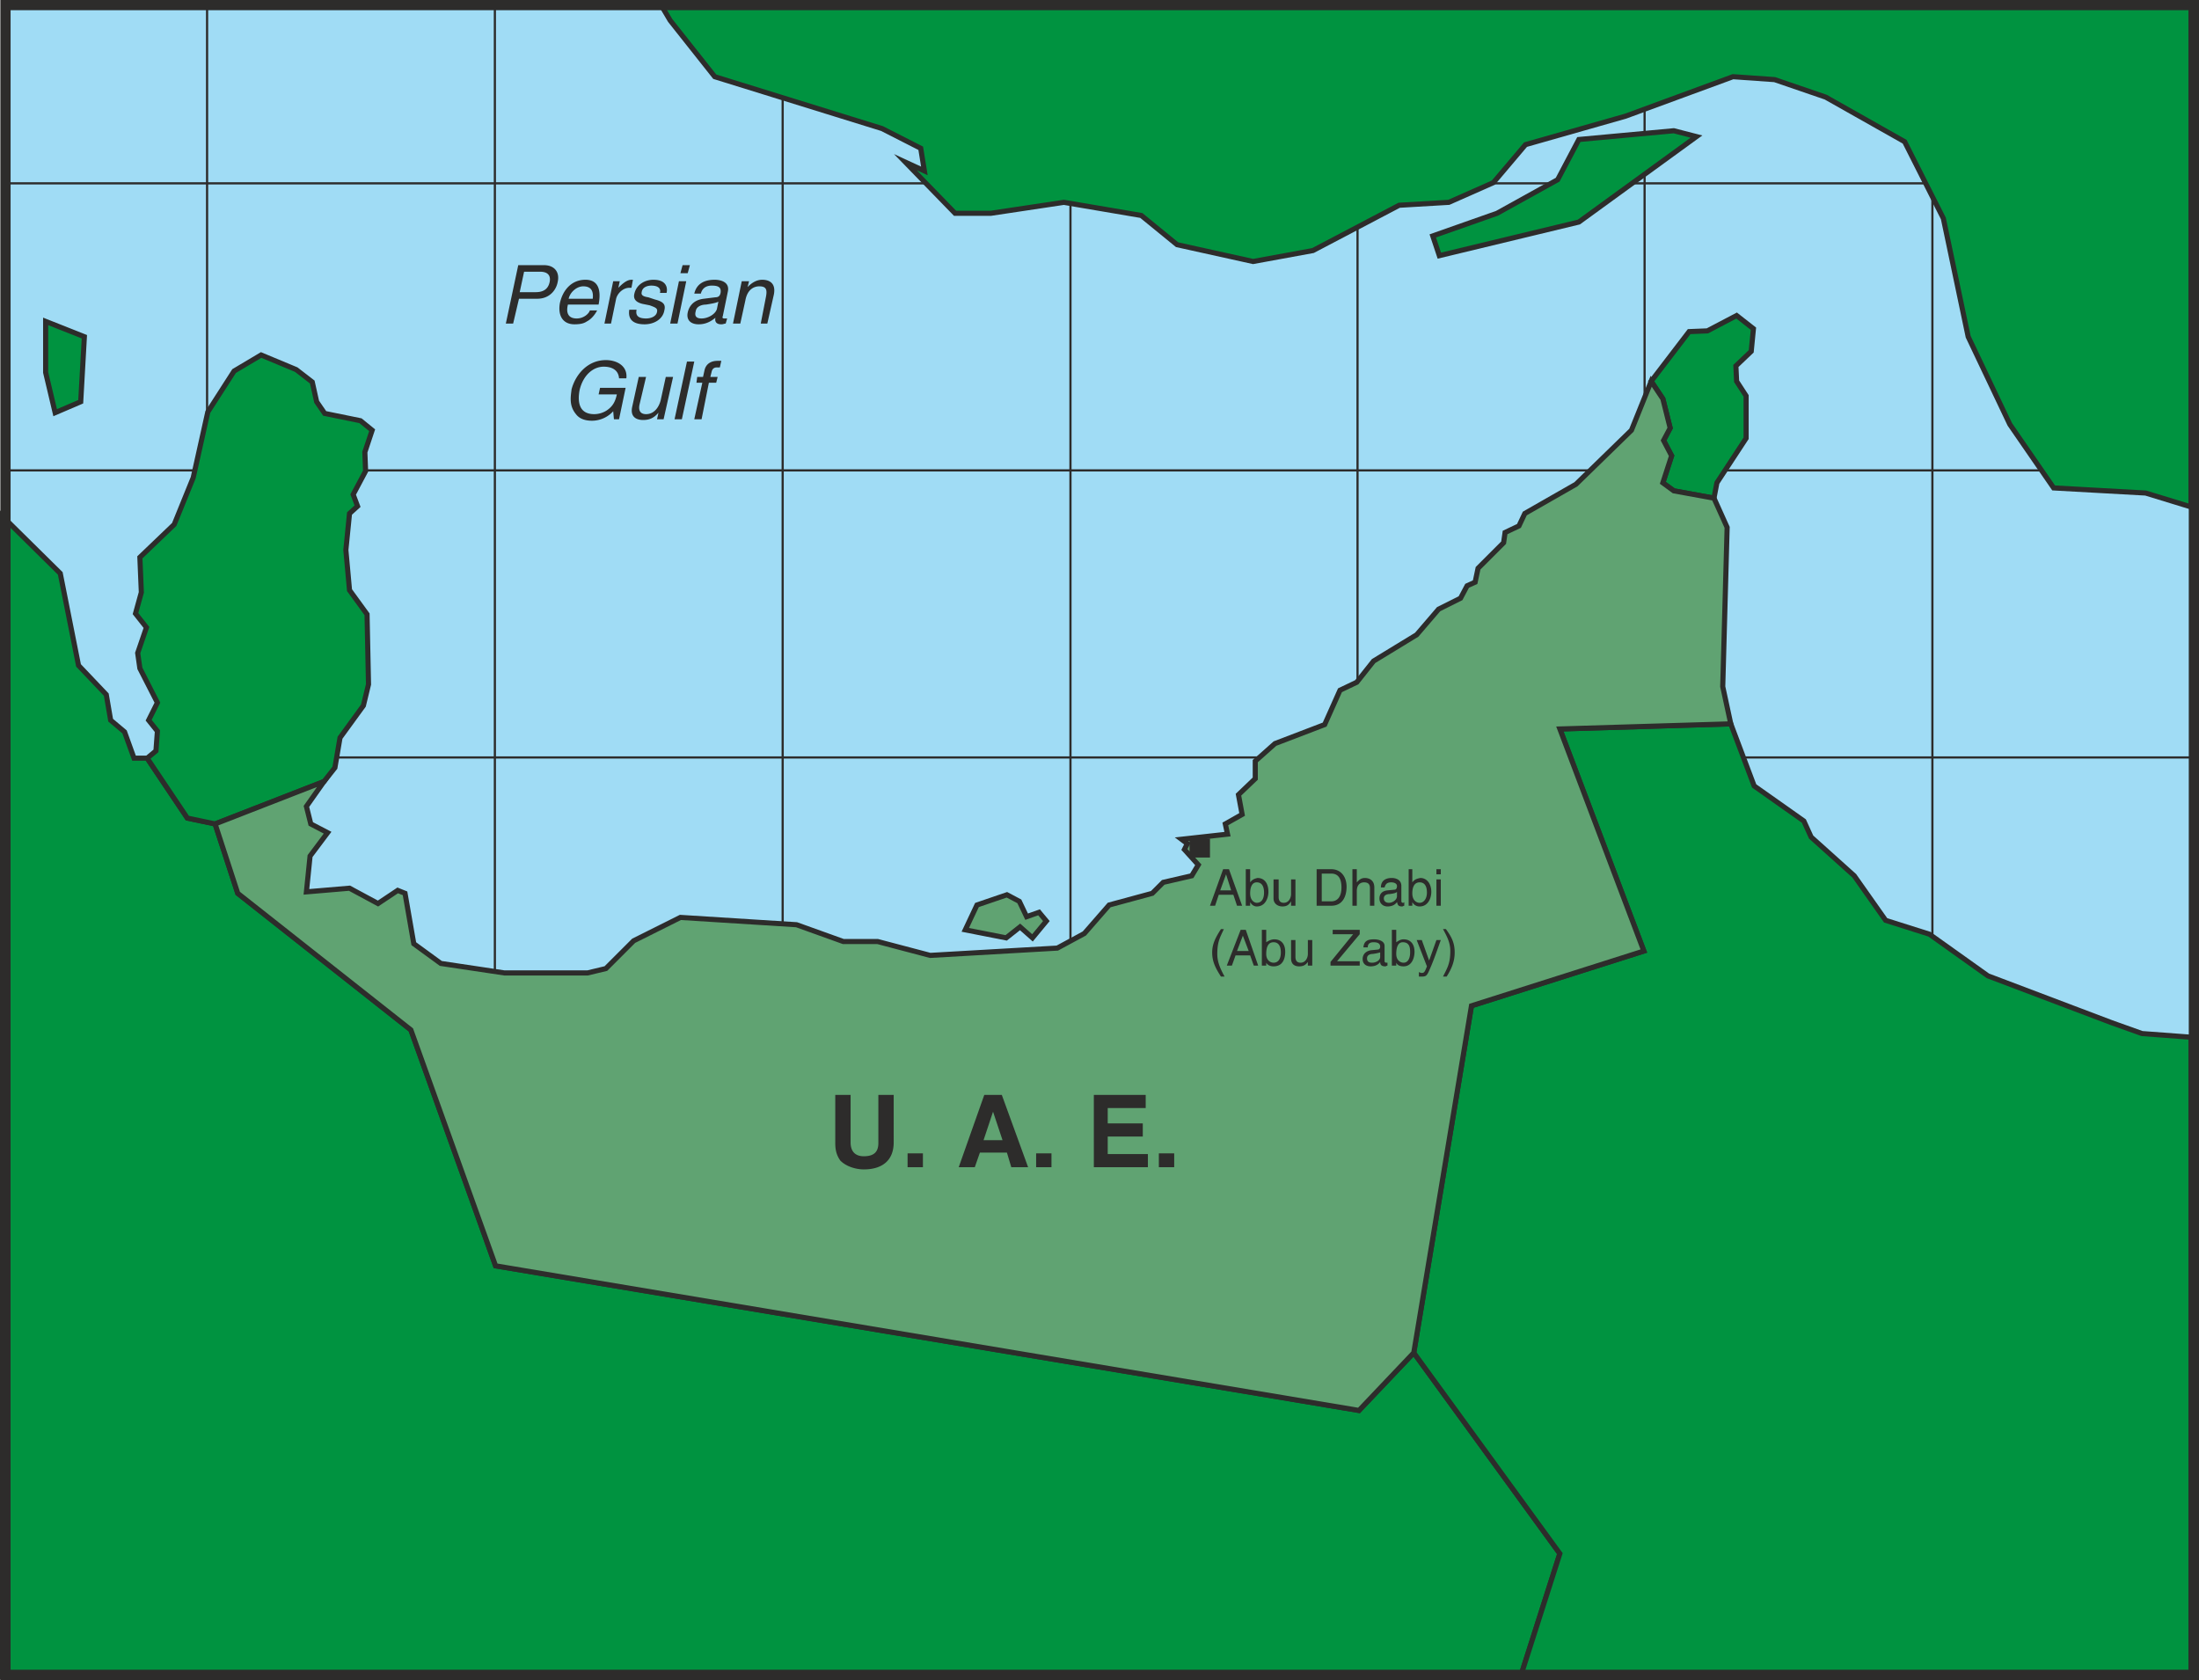 <svg height="220.8" viewBox="0 0 216.756 165.6" width="289.008" xmlns="http://www.w3.org/2000/svg"><path style="fill:#a0dcf5" d="M405.638 503.169V338.577H189.926v164.592z" transform="translate(-189.386 -338.073)"/><path style="fill:none;stroke:#2d2c2b;stroke-width:.216;stroke-linecap:round;stroke-linejoin:round;stroke-miterlimit:10.433" d="M209.798 338.649v164.52m28.368-164.52v164.52" transform="translate(-189.386 -338.073)"/><path style="fill:none;stroke:#2d2c2b;stroke-width:.216;stroke-miterlimit:10.433" d="M405.638 356.145h-216m0 141.48h216m0-113.185h-216m216 28.297h-216m216 28.223h-216m216 28.297h-216" transform="translate(-189.386 -338.073)"/><path style="fill:none;stroke:#2d2c2b;stroke-width:.216;stroke-linecap:round;stroke-linejoin:round;stroke-miterlimit:10.433" d="M266.534 338.649v164.52m28.368-164.52v164.52m28.296-164.52v164.52m28.296-164.52v164.52m28.368-164.52v164.52" transform="translate(-189.386 -338.073)"/><path style="fill:#009340;stroke:#2d2c2b;stroke-width:.504;stroke-miterlimit:10.433" d="m328.742 471.417-5.4 5.688-85.104-14.256-8.352-23.256-17.064-13.464-2.232-6.84-2.736-.576-3.96-5.904h-1.296l-.936-2.592-1.368-1.152-.432-2.52-2.736-2.88-1.8-9.072-5.688-5.616v114.408h149.616l3.888-12.168z" transform="translate(-189.386 -338.073)"/><path style="fill:#009340;stroke:#2d2c2b;stroke-width:.504;stroke-miterlimit:10.433" d="m222.398 413.745.504-2.952 2.304-3.168.504-2.088-.144-6.912-1.728-2.376-.36-3.96.36-3.6.792-.72-.432-1.152 1.224-2.304-.072-1.872.72-2.16-1.152-.936-3.528-.72-.792-1.152-.432-1.944-1.584-1.224-3.456-1.44-2.664 1.584-2.592 4.032-1.44 6.48-1.872 4.608-3.384 3.24.144 3.456-.576 2.088 1.08 1.368-.864 2.52.216 1.512 1.728 3.384-.864 1.728.864 1.08-.144 1.944-.864.72 3.96 5.904 2.736.576 10.728-4.176zm139.824-43.272-1.656-1.296-2.88 1.512-1.8.072-3.744 4.896 1.152 1.728.144.576.576 2.304-.648 1.224.792 1.512-.864 2.664 1.08.792 3.96.72.288-1.512 2.88-4.392v-4.176l-.936-1.44-.072-1.512 1.512-1.44zm-164.52.792-3.816-1.512v5.04l.936 3.96 2.52-1.08zm147.312-11.305 11.592-8.423-2.232-.576-9.36.864-2.088 3.96-5.976 3.312-6.336 2.232.648 1.944zm55.512 79.993-3.024-1.08-12.168-4.608-5.76-4.104-4.32-1.368-3.096-4.392-4.248-3.816-.72-1.584-4.896-3.456-2.304-6.12-16.848.504 8.28 21.888-16.992 5.4-5.688 34.2 14.4 19.8-3.888 12.168h66.096v-63.072z" transform="translate(-189.386 -338.073)"/><path style="fill:#009340;stroke:#2d2c2b;stroke-width:.504;stroke-miterlimit:10.433" d="m254.51 338.505.936 1.584 4.392 5.544 16.488 5.112 3.816 1.944.36 2.232-1.872-.864 4.896 5.04h3.528l7.2-1.08 7.632 1.296 3.528 2.88 7.488 1.656 5.904-1.08 8.496-4.464 4.896-.288 4.392-1.944 3.168-3.744 9.864-2.808 10.584-3.888 4.104.288 5.04 1.728 7.776 4.392 3.816 7.56 2.448 11.664 4.104 8.64 4.32 6.264 9.072.504 4.464 1.368v-49.536z" transform="translate(-189.386 -338.073)"/><path style="fill:#60a372;stroke:#2d2c2b;stroke-width:.504;stroke-miterlimit:10.433" d="m359.63 390.057-1.296-2.88-3.96-.72-1.08-.792.864-2.664-.792-1.512.648-1.224-.576-2.304-.144-.576-1.152-1.728-1.944 4.824-5.472 5.328-5.04 2.88-.576 1.224-1.368.648-.144 1.008-2.52 2.52-.288 1.368-.792.36-.648 1.224-2.16 1.08-2.16 2.52-4.248 2.592-1.656 2.088-1.656.792-1.512 3.384-4.896 1.872-1.944 1.728v1.728l-1.656 1.584.36 1.944-1.656.936.216 1.008-4.536.504.576.432-.288.576 1.368 1.512-.648 1.08-2.808.648-1.08 1.08-4.248 1.152-2.448 2.808-2.664 1.44-12.528.72-5.184-1.368h-3.384l-4.608-1.656-11.448-.72-4.608 2.304-2.736 2.736-1.8.432h-8.208l-6.264-.936-2.664-1.944-.864-4.968-.72-.288-1.944 1.296-2.808-1.512-4.248.36.36-3.528 1.728-2.304-1.656-.864-.432-1.728 1.728-2.448-10.728 4.176 2.232 6.84 17.064 13.464 8.352 23.256 85.104 14.256 5.4-5.688 5.688-34.2 16.992-5.4-8.28-21.888 16.848-.504-.792-3.672z" transform="translate(-189.386 -338.073)"/><path style="fill:#60a372;stroke:#2d2c2b;stroke-width:.504;stroke-miterlimit:10.433" d="m289.934 429.44 1.224 1.08 1.368-1.655-.72-.864-1.224.432-.72-1.512-1.224-.648-2.952 1.008-1.152 2.448 4.032.792z" transform="translate(-189.386 -338.073)"/><path style="fill:#2d2c2b" d="M306.638 420.729v1.872h2.016v-1.872zm2.88 5.544-.36 1.08h-.504l1.296-3.6h.576l1.296 3.6h-.504l-.36-1.08zm1.224-.432-.504-1.584-.576 1.584zm1.44 1.512v-3.6h.432v1.296c.216-.288.432-.36.72-.432.72 0 1.08.576 1.08 1.368 0 .576-.288 1.44-1.152 1.44-.36 0-.576-.288-.648-.432v.36zm1.08-2.304c-.576 0-.648.72-.648 1.08 0 .72.432.936.648.936.504 0 .72-.432.72-1.008 0-.36-.072-1.008-.72-1.008zm3.384 2.304v-.432c-.216.36-.432.504-.864.504-.36 0-.864-.216-.864-.792v-1.872h.504v1.728c0 .432.216.576.504.576.504 0 .72-.504.72-.864v-1.44h.432v2.592zm2.52-3.6h1.44c.936 0 1.512.72 1.512 1.728 0 .792-.288 1.872-1.512 1.872h-1.44zm.504 3.168h.936c.648 0 1.008-.504 1.008-1.368 0-.936-.36-1.368-1.008-1.368h-.936zm5.184.432h-.432v-1.728c0-.36-.144-.576-.576-.576-.36 0-.72.216-.72.864v1.44h-.432v-3.6h.432v1.296c.144-.144.36-.432.792-.432.432 0 .936.216.936.936zm.648-1.8c0-.648.432-.936 1.08-.936.216 0 .936.072.936.792v1.512c0 .072.072.144.144.144s.072 0 .144-.072v.36c-.072 0-.144.072-.216.072-.432 0-.432-.216-.504-.432-.144.216-.432.432-.936.432-.432 0-.792-.288-.792-.792 0-.216.072-.72.792-.792l.72-.072c.072 0 .216-.072.216-.36 0-.216-.216-.36-.576-.36-.504 0-.576.288-.648.504zm1.584.432c-.072.072-.144.144-.72.216-.216 0-.576.072-.576.432 0 .216.144.432.504.432s.792-.288.792-.648zm1.152 1.368v-3.6h.36v1.296c.216-.288.432-.36.792-.432.648 0 1.08.576 1.08 1.368 0 .576-.288 1.44-1.152 1.44a.79.79 0 0 1-.72-.432v.36zm1.08-2.304c-.648 0-.72.72-.72 1.08 0 .72.432.936.72.936.432 0 .72-.432.72-1.008 0-.36-.072-1.008-.72-1.008zm2.088 2.304h-.432v-2.592h.432zm-.432-3.096v-.504h.432v.504zm-20.952 5.4c-.36.792-.648 1.224-.648 2.448 0 .792.288 1.44.72 2.232h-.36c-.504-.792-.864-1.44-.864-2.376 0-.864.36-1.512.864-2.304zm1.152 2.592-.36 1.008h-.504l1.368-3.528h.504l1.224 3.528h-.432l-.36-1.008zm1.296-.432-.576-1.512-.576 1.512zm1.296 1.44v-3.528h.432v1.224c.216-.144.504-.288.792-.288.72 0 1.08.504 1.08 1.224 0 .648-.216 1.44-1.152 1.44-.432 0-.648-.216-.72-.36v.288zm1.152-2.304c-.648 0-.72.72-.72 1.152 0 .648.432.864.72.864.504 0 .72-.432.72-1.008 0-.36-.072-1.008-.72-1.008zm3.384 2.304v-.36c-.216.288-.432.432-.864.432-.36 0-.792-.144-.792-.792v-1.8h.432v1.656c0 .432.216.576.504.576.504 0 .72-.504.72-.864v-1.368h.432v2.52zm5.112 0h-2.88v-.36l2.232-2.736h-2.016v-.432h2.664v.432l-2.232 2.664h2.232zm.36-1.8c.072-.648.432-.792 1.08-.792.216 0 1.008.072 1.008.648v1.512c0 .072.072.144.144.144h.144v.288c-.072 0-.144.072-.216.072-.432 0-.504-.216-.504-.432-.144.216-.432.432-.936.432s-.792-.288-.792-.72c0-.216.072-.72.792-.864l.72-.072c.072 0 .216-.072.216-.288 0-.288-.216-.432-.648-.432-.504 0-.576.288-.576.504zm1.656.504c-.072 0-.216.072-.72.144-.216 0-.576.072-.576.432 0 .288.144.432.504.432s.792-.216.792-.576zm1.152 1.296v-3.528h.432v1.224c.216-.144.432-.288.72-.288.72 0 1.08.504 1.08 1.224 0 .648-.288 1.44-1.08 1.44-.504 0-.648-.216-.72-.36v.288zm1.08-2.304c-.576 0-.648.72-.648 1.152 0 .648.432.864.72.864.432 0 .648-.432.648-1.008 0-.36 0-1.008-.72-1.008zm3.312-.216h.432c-.288.792-.576 1.656-.936 2.52-.432 1.008-.432 1.08-1.008 1.08h-.216v-.432c.072 0 .144.072.288.072.216 0 .288-.072.504-.648l-1.008-2.592h.504l.72 2.016zm.648 3.6c.432-.864.72-1.296.72-2.52 0-.792-.288-1.368-.72-2.16h.288c.576.792.864 1.368.864 2.304 0 .864-.288 1.584-.792 2.376zm-54.144 16.343c0 1.8-1.152 2.665-2.952 2.665-.648 0-1.656-.216-2.304-.864-.36-.504-.504-1.008-.504-1.728V446h1.512v4.68c0 1.008.576 1.368 1.296 1.368 1.008 0 1.44-.432 1.44-1.296V446h1.512zm2.88 2.449h-1.512v-1.368h1.512zm5.112 0h-1.584l2.52-7.128h1.728l2.592 7.128h-1.656l-.432-1.44h-2.664zm.864-2.664h1.872l-.936-2.808zm6.696 2.664h-1.512v-1.368h1.512zm9.288-5.832h-3.744v1.512h3.456v1.296h-3.456v1.728h3.96v1.296h-5.328V446h5.112zm2.808 5.832h-1.512v-1.368h1.512z" transform="translate(-189.386 -338.073)"/><path style="fill:none;stroke:#2d2c2b;stroke-width:1.008;stroke-miterlimit:10.433" d="M405.638 503.169V338.577H189.926v164.592z" transform="translate(-189.386 -338.073)"/><path style="fill:#2d2c2b" d="M239.966 369.969h-.72l1.224-5.76h2.52c1.08 0 1.584.72 1.368 1.656-.144.792-.792 1.656-2.016 1.656h-1.8zm.648-3.096h1.584c.72 0 1.224-.288 1.368-1.008.144-.72-.288-1.008-.936-1.008h-1.584zm7.632 1.8c-.072.144-.432.792-1.008 1.08-.216.144-.504.288-1.224.288-1.152 0-1.656-.864-1.44-2.088.288-1.296 1.152-2.304 2.52-2.304 1.224 0 1.584.936 1.296 2.448h-3.024c-.216.864.072 1.368.864 1.368.72 0 1.224-.504 1.296-.792zm-.432-1.152c.072-.648-.072-1.224-.936-1.224-.648 0-1.296.576-1.44 1.224zm1.8 2.448h-.648l.864-4.176h.648l-.144.648c.432-.432.864-.792 1.296-.792h.144l-.144.792h-.216c-.576 0-1.152.504-1.296 1.08zm4.824-3.024c.072-.216.072-.72-.864-.72-.216 0-.864.072-.936.648-.072.288.144.432.648.504l.648.216c.864.216 1.08.504.936 1.08-.144.864-1.008 1.368-1.944 1.368-1.584 0-1.584-.936-1.512-1.44h.72c-.072.36-.072.864.936.864.504 0 1.008-.216 1.08-.648.072-.36-.144-.432-.72-.648l-.72-.144c-.576-.144-.936-.432-.792-1.008.216-.936 1.08-1.368 1.872-1.368 1.512 0 1.368 1.08 1.296 1.296zm1.728 3.024h-.72l.864-4.176h.72zm.288-4.968.216-.792h.72l-.216.792zm1.368 2.016c.216-.936.936-1.368 2.016-1.368.288 0 1.512.072 1.296 1.152l-.504 2.448c-.072.144 0 .216.144.216h.288l-.144.504c-.144 0-.216.072-.432.072-.576 0-.648-.36-.576-.648-.36.288-.864.648-1.656.648-.792 0-1.224-.432-1.08-1.152.072-.36.36-1.224 1.584-1.368l1.152-.144c.216 0 .432-.072.504-.432.072-.504-.144-.72-.864-.72-.792 0-1.008.504-1.08.792zm2.376.792c-.144.072-.288.144-1.224.288-.36 0-.936.144-1.008.648-.144.504.072.72.576.72.648 0 1.368-.432 1.512-.936zm4.824 2.16h-.648l.504-2.592c.144-.72.072-1.08-.648-1.08-.432 0-1.152.216-1.368 1.368l-.504 2.304h-.72l.864-4.176h.72l-.144.576c.216-.216.72-.72 1.44-.72.648 0 1.368.288 1.152 1.44zm-16.488 6.336h2.52l-.648 3.096h-.504l-.072-.792a2.833 2.833 0 0 1-2.088.936c-.936 0-1.368-.36-1.584-.648-.72-.864-.504-1.8-.432-2.448.36-1.368 1.512-2.88 3.384-2.88 1.08 0 2.16.576 2.016 1.8h-.72c-.072-.936-.864-1.152-1.512-1.152-1.008 0-2.016.792-2.376 2.304-.216 1.152-.072 2.376 1.44 2.376a2.31 2.31 0 0 0 1.224-.36c.648-.432.864-.936 1.008-1.584h-1.8zm5.616 3.095.144-.647c-.432.504-.864.72-1.512.72s-1.296-.288-1.08-1.296l.648-2.952h.72l-.648 2.736c-.144.72.216.936.648.936.864 0 1.296-.792 1.44-1.368l.504-2.304h.72l-.936 4.176zm2.448 0h-.72l1.224-5.687h.72zm2.664-3.6-.72 3.6h-.72l.792-3.6h-.576l.072-.575h.576l.144-.648c.144-.648.648-.936 1.296-.936h.36l-.144.648h-.288c-.288 0-.432.144-.504.36l-.144.576h.72l-.144.576z" transform="translate(-189.386 -338.073)"/></svg>
